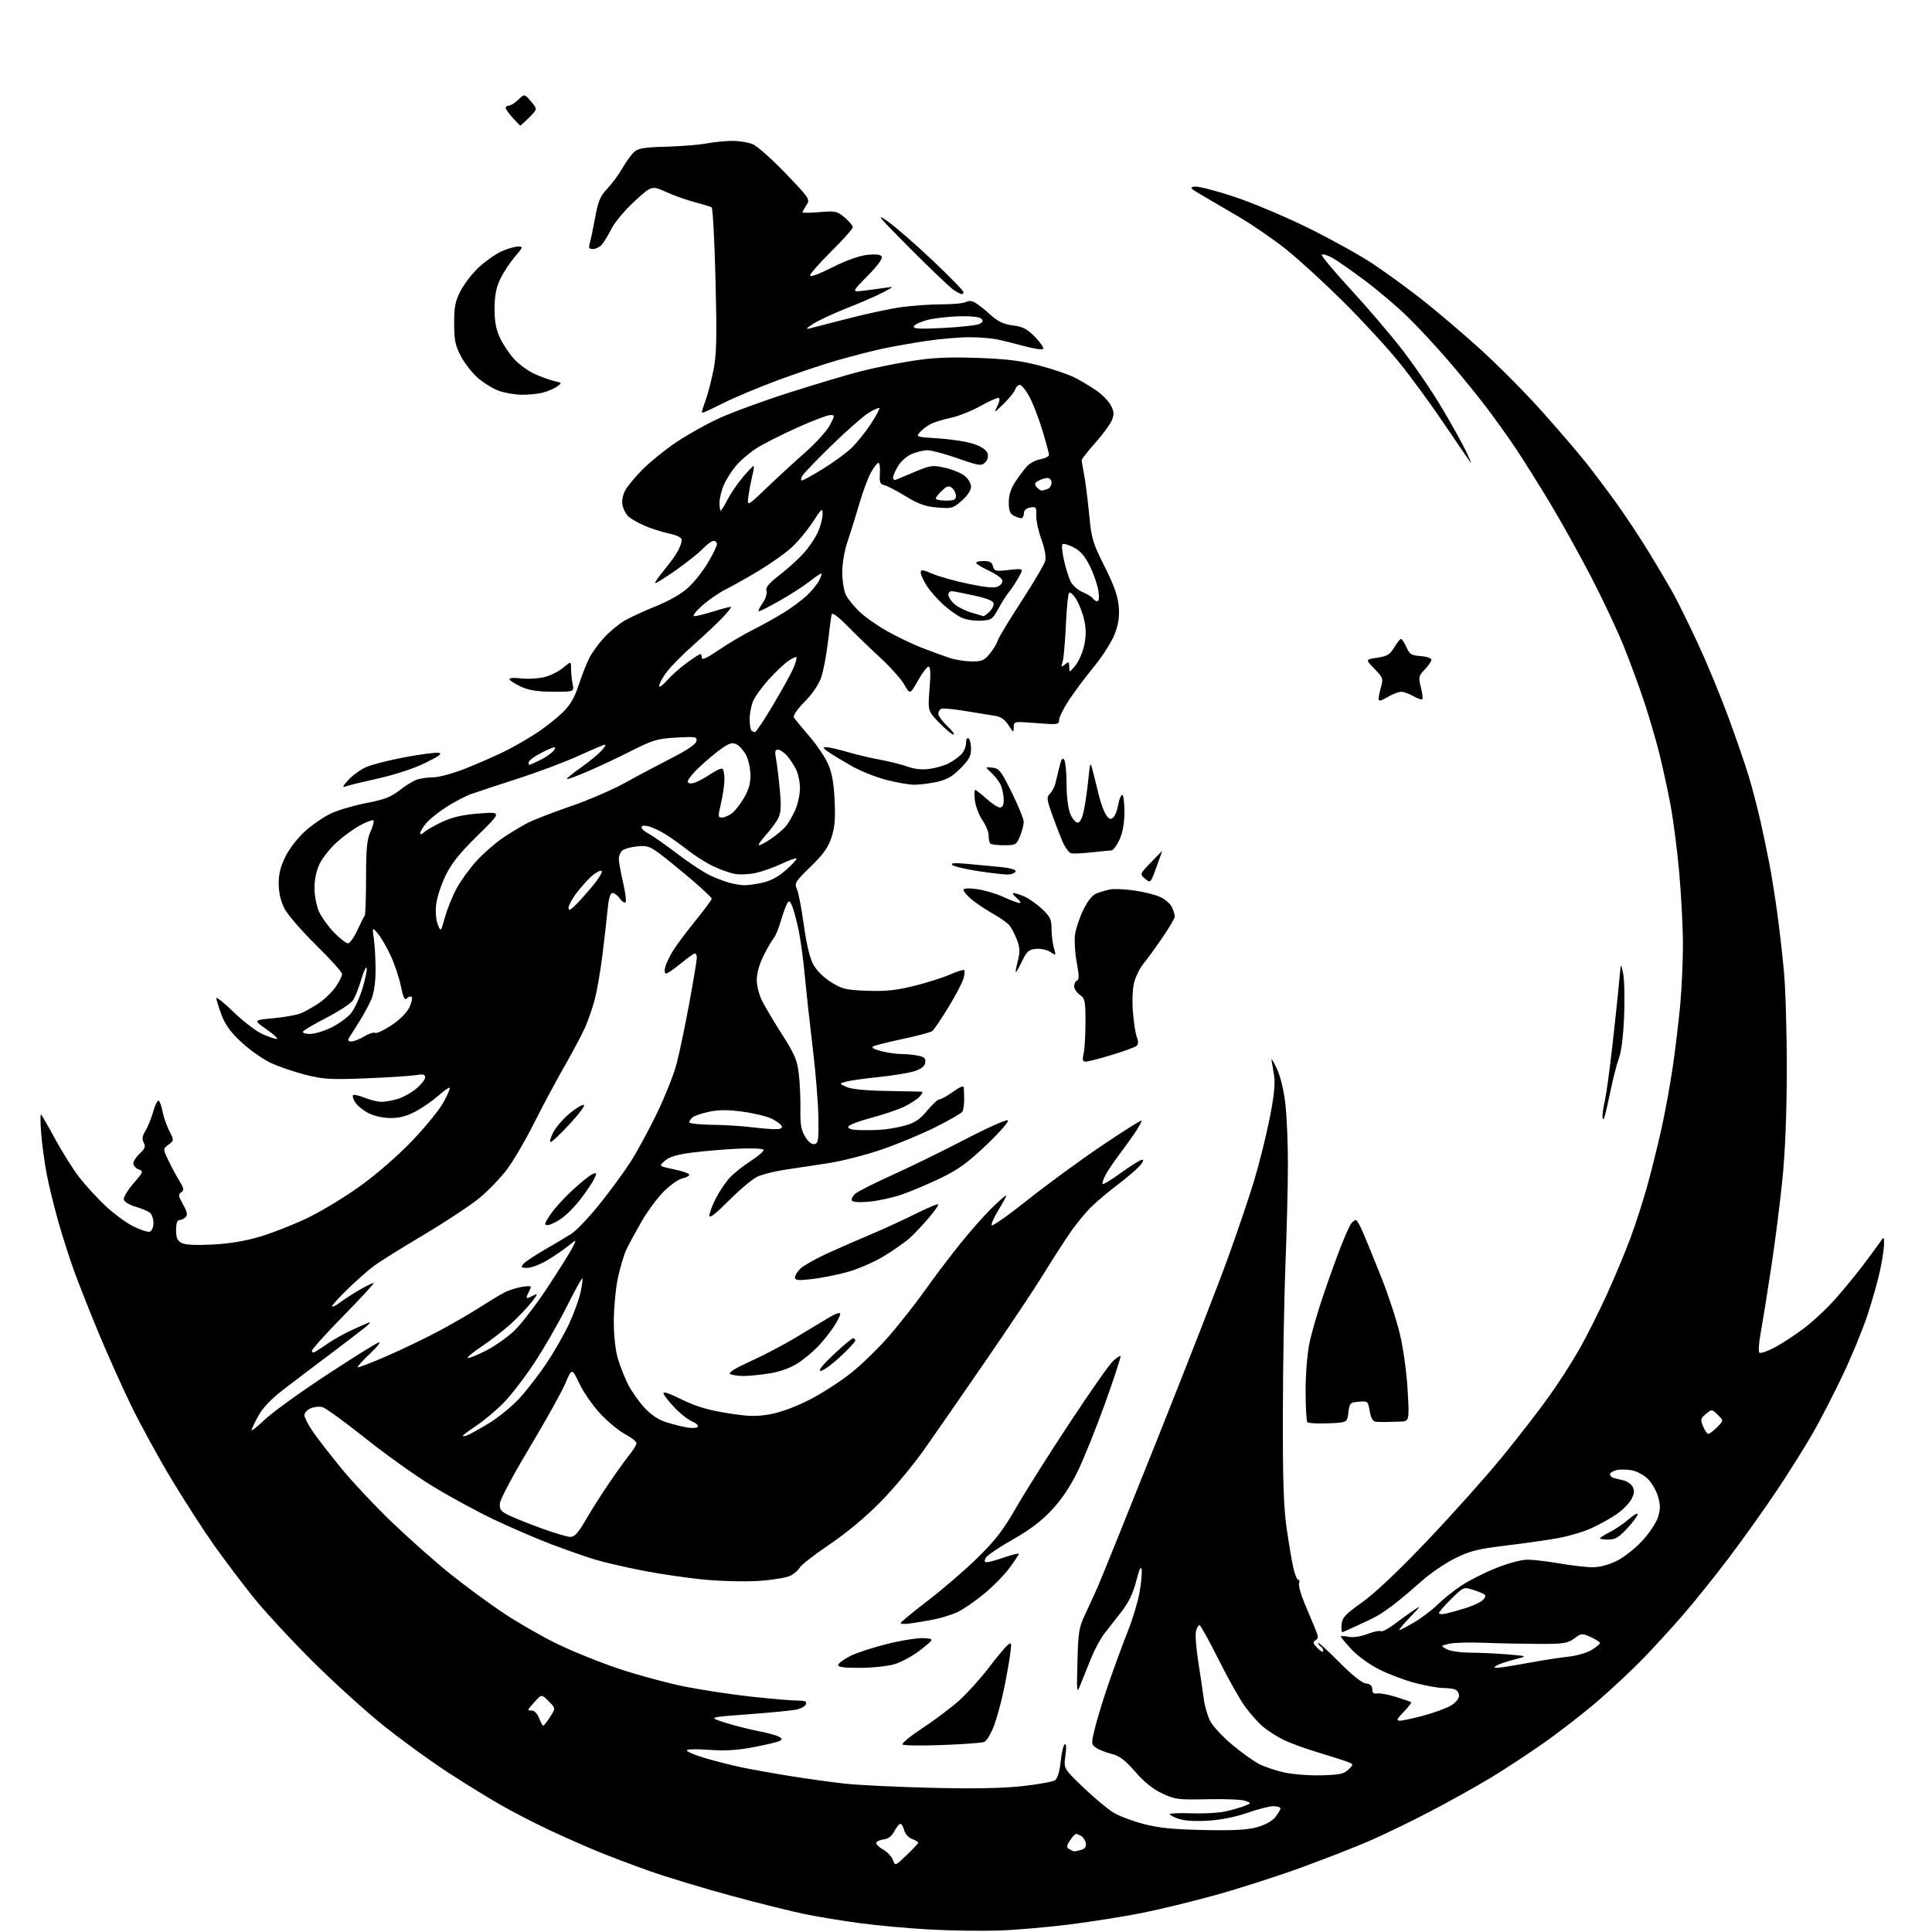 <?xml version="1.0" encoding="UTF-8" standalone="no"?>
<svg 
  version="1.1" 
  xmlns="http://www.w3.org/2000/svg" 
  xmlns:xlink="http://www.w3.org/1999/xlink" 
  xmlns:svg="http://www.w3.org/2000/svg"
  xmlns:rdf="http://www.w3.org/1999/02/22-rdf-syntax-ns#"
  xmlns:cc="http://creativecommons.org/ns#"
  xmlns:dc="http://purl.org/dc/elements/1.1/"
  viewBox="0 0 768 768"
  width="768"
  height="768"
>
<style>svg {background-color: white; }</style>"
<path stroke="none" fill="black" fill-rule="evenodd" d="M397.00,767.42C390.12,767.65 377.75,767.46 369.50,767.00C361.25,766.55 348.93,765.43 342.11,764.53C335.30,763.63 325.40,762.01 320.11,760.93C314.83,759.85 301.47,756.52 290.43,753.53C279.39,750.53 264.77,746.10 257.93,743.67C251.09,741.24 241.68,737.67 237.00,735.73C232.32,733.79 224.00,730.10 218.50,727.53C213.00,724.96 204.45,720.56 199.50,717.76C194.55,714.95 184.88,708.99 178.00,704.52C171.12,700.04 159.65,691.71 152.50,685.99C145.35,680.28 132.48,668.61 123.91,660.05C115.33,651.50 104.73,640.00 100.35,634.50C95.97,629.00 89.11,619.90 85.11,614.28C81.12,608.65 73.56,596.95 68.32,588.28C63.08,579.60 55.71,566.13 51.94,558.33C48.18,550.54 42.34,537.49 38.97,529.33C35.60,521.18 31.35,510.42 29.53,505.44C27.71,500.45 24.83,491.45 23.13,485.44C21.43,479.42 19.36,470.91 18.53,466.52C17.69,462.13 16.72,454.93 16.37,450.52C16.01,446.11 16.00,442.75 16.34,443.06C16.68,443.37 19.24,447.82 22.02,452.95C24.81,458.07 29.04,464.79 31.42,467.88C33.81,470.97 38.43,476.04 41.68,479.13C44.94,482.23 49.99,485.98 52.91,487.45C55.82,488.93 58.83,489.89 59.60,489.60C60.37,489.30 61.00,487.75 61.00,486.15C61.00,484.55 60.37,482.73 59.61,482.09C58.84,481.46 56.26,480.37 53.86,479.68C51.40,478.96 49.38,477.73 49.21,476.83C49.04,475.95 50.77,473.08 53.06,470.43C57.02,465.85 57.12,465.59 55.11,464.84C53.95,464.42 53.00,463.35 53.00,462.48C53.00,461.62 54.16,459.83 55.57,458.52C57.63,456.61 57.94,455.76 57.13,454.24C56.37,452.83 56.56,451.60 57.87,449.42C58.84,447.81 60.22,444.37 60.94,441.77C61.66,439.17 62.63,437.27 63.09,437.55C63.55,437.84 64.23,439.74 64.60,441.79C64.97,443.83 66.16,447.26 67.24,449.42C69.21,453.33 69.21,453.33 66.99,455.01C64.77,456.68 64.77,456.68 66.84,461.09C67.99,463.52 69.95,467.19 71.21,469.26C73.16,472.47 73.28,473.17 72.03,473.96C70.78,474.75 70.88,475.45 72.75,478.77C74.42,481.74 74.66,482.94 73.77,483.83C73.13,484.47 72.02,485.00 71.30,485.00C70.45,485.00 70.00,486.38 70.00,488.96C70.00,492.01 70.50,493.20 72.17,494.09C73.60,494.86 77.74,495.07 84.42,494.73C91.17,494.39 97.47,493.34 103.50,491.54C108.45,490.07 117.00,486.69 122.50,484.04C128.00,481.38 137.48,475.60 143.57,471.19C150.02,466.51 158.56,459.04 164.07,453.25C169.26,447.79 174.79,440.97 176.35,438.09C177.92,435.22 178.99,432.66 178.74,432.41C178.49,432.15 176.53,433.52 174.39,435.43C172.25,437.35 168.25,440.15 165.50,441.66C161.98,443.59 159.02,444.41 155.50,444.44C152.55,444.46 148.93,443.70 146.68,442.59C144.57,441.55 142.15,439.63 141.29,438.32C140.43,437.01 140.00,435.67 140.32,435.34C140.65,435.02 142.74,435.48 144.98,436.37C147.21,437.27 150.22,438.00 151.65,438.00C153.09,438.00 155.98,437.49 158.08,436.86C160.17,436.23 163.49,434.40 165.44,432.79C167.40,431.17 169.00,429.15 169.00,428.30C169.00,427.05 168.25,426.87 165.25,427.38C163.19,427.73 154.30,428.31 145.50,428.65C131.30,429.21 128.58,429.05 121.34,427.21C116.85,426.07 110.64,423.94 107.54,422.48C104.45,421.01 99.25,417.35 96.00,414.34C91.65,410.31 89.56,407.44 88.05,403.40C86.92,400.39 86.00,397.42 86.00,396.80C86.00,396.18 89.11,398.68 92.91,402.35C96.72,406.02 101.78,409.91 104.16,410.99C106.55,412.07 109.15,412.97 109.95,412.98C110.75,412.99 108.99,411.31 106.04,409.25C100.68,405.50 100.68,405.50 108.57,404.78C112.90,404.38 117.81,403.51 119.48,402.85C121.14,402.18 124.41,400.35 126.74,398.78C129.08,397.20 132.12,394.25 133.49,392.22C134.87,390.20 136.00,387.93 136.00,387.19C136.00,386.45 131.33,381.27 125.63,375.67C119.93,370.08 114.27,363.53 113.05,361.13C111.62,358.30 110.82,354.86 110.79,351.41C110.75,347.56 111.49,344.52 113.42,340.58C114.96,337.42 118.31,333.10 121.30,330.39C124.16,327.81 128.85,324.61 131.72,323.29C134.58,321.97 140.90,320.12 145.76,319.19C152.67,317.87 155.47,316.80 158.65,314.28C160.88,312.51 163.93,310.60 165.42,310.03C166.91,309.46 169.96,309.00 172.19,309.00C174.52,309.00 180.15,307.45 185.38,305.37C190.39,303.37 197.44,300.26 201.04,298.46C204.63,296.66 210.26,293.41 213.54,291.23C216.82,289.04 221.36,285.46 223.63,283.25C226.67,280.29 228.35,277.43 230.02,272.37C231.26,268.59 233.15,263.77 234.21,261.65C235.27,259.53 237.95,255.84 240.16,253.44C242.37,251.05 246.05,248.01 248.34,246.69C250.63,245.37 256.29,242.76 260.92,240.89C266.20,238.76 270.95,236.01 273.66,233.50C276.03,231.30 279.56,226.83 281.49,223.56C283.42,220.29 285.00,217.03 285.00,216.31C285.00,215.59 284.41,215.00 283.69,215.00C282.96,215.00 281.05,216.39 279.44,218.08C277.82,219.78 272.97,223.64 268.67,226.66C264.36,229.69 260.66,231.99 260.44,231.78C260.23,231.57 261.88,229.19 264.11,226.49C266.34,223.79 268.80,220.35 269.58,218.84C270.36,217.33 271.00,215.44 271.00,214.63C271.00,213.68 269.21,212.78 265.84,212.06C263.00,211.45 258.63,210.05 256.13,208.94C253.62,207.83 250.79,206.22 249.84,205.36C248.89,204.50 247.83,202.52 247.49,200.97C247.11,199.22 247.48,196.97 248.47,195.06C249.34,193.37 252.51,189.53 255.50,186.54C258.50,183.55 264.42,178.76 268.66,175.90C272.90,173.03 280.44,168.79 285.43,166.46C290.42,164.13 303.05,159.48 313.50,156.14C323.95,152.80 336.77,148.97 342.00,147.63C347.23,146.29 356.45,144.42 362.50,143.47C370.85,142.16 377.11,141.88 388.50,142.27C400.02,142.67 405.73,143.38 413.10,145.30C418.39,146.68 424.69,148.82 427.10,150.04C429.52,151.27 433.41,153.58 435.75,155.18C438.09,156.78 440.71,159.47 441.58,161.15C442.88,163.67 442.94,164.72 441.95,167.12C441.29,168.72 438.33,172.75 435.37,176.06C432.42,179.37 430.00,182.45 430.00,182.90C430.00,183.36 430.44,186.07 430.99,188.92C431.53,191.78 432.41,198.80 432.96,204.52C433.86,214.11 434.34,215.72 439.08,225.17C442.82,232.61 444.36,236.93 444.71,240.96C445.07,245.06 444.66,247.93 443.12,252.00C441.95,255.09 438.33,260.80 434.88,265.00C431.49,269.13 426.98,275.16 424.86,278.41C422.74,281.65 421.00,285.17 421.00,286.23C421.00,288.03 420.45,288.11 412.00,287.45C403.00,286.74 403.00,286.74 402.98,289.12C402.97,291.36 402.84,291.31 400.90,288.28C399.49,286.07 397.85,284.91 395.67,284.58C393.93,284.32 388.68,283.46 384.00,282.68C379.32,281.90 374.94,281.47 374.25,281.73C373.56,282.00 373.00,282.90 373.00,283.74C373.00,284.58 374.61,286.78 376.57,288.63C378.54,290.48 379.64,292.00 379.03,292.00C378.42,292.00 375.88,289.89 373.37,287.31C368.82,282.63 368.82,282.63 369.51,273.81C370.00,267.66 369.88,265.00 369.11,265.00C368.51,265.00 366.60,267.50 364.88,270.57C361.73,276.13 361.73,276.13 359.47,272.15C358.23,269.95 353.90,265.11 349.85,261.38C345.81,257.65 339.91,251.95 336.75,248.72C333.24,245.15 330.85,243.37 330.62,244.18C330.41,244.90 329.75,249.78 329.15,255.00C328.55,260.23 327.34,266.61 326.46,269.19C325.46,272.09 322.96,275.80 319.87,278.94C316.75,282.11 315.16,284.47 315.62,285.25C316.03,285.94 318.73,289.23 321.63,292.56C324.53,295.89 327.90,300.84 329.11,303.56C330.71,307.15 331.43,311.13 331.77,318.15C332.12,325.56 331.83,329.01 330.51,332.97C329.21,336.89 327.21,339.68 322.22,344.52C316.09,350.47 315.72,351.08 316.78,353.41C317.41,354.79 318.65,361.22 319.54,367.71C320.60,375.43 321.91,380.87 323.33,383.46C324.64,385.85 327.45,388.62 330.42,390.46C334.81,393.18 336.33,393.54 344.72,393.85C352.00,394.12 356.18,393.69 363.30,391.93C368.36,390.68 374.81,388.64 377.64,387.39C380.47,386.14 383.02,385.35 383.30,385.64C383.59,385.92 383.44,387.48 382.97,389.10C382.51,390.72 379.79,395.85 376.94,400.50C374.09,405.15 371.25,409.36 370.63,409.85C370.01,410.35 364.77,411.75 359.00,412.97C353.23,414.19 347.89,415.53 347.14,415.95C346.24,416.44 347.34,417.10 350.33,417.85C352.84,418.48 356.43,419.00 358.32,419.00C360.21,419.00 363.18,419.29 364.93,419.64C367.44,420.14 368.04,420.71 367.80,422.38C367.59,423.84 366.29,424.89 363.58,425.78C361.42,426.48 355.12,427.53 349.58,428.11C344.03,428.68 338.15,429.50 336.50,429.93C333.50,430.71 333.50,430.71 336.50,432.08C338.42,432.95 344.02,433.52 352.00,433.66C358.88,433.78 365.13,433.90 365.90,433.94C367.00,433.99 366.93,434.42 365.56,435.94C364.60,437.00 361.78,438.82 359.30,439.99C356.83,441.15 350.93,443.13 346.21,444.39C341.48,445.64 337.44,447.19 337.22,447.83C336.98,448.57 338.26,449.07 340.67,449.19C342.77,449.30 346.75,449.28 349.50,449.14C352.25,449.01 356.84,448.24 359.69,447.44C363.75,446.30 365.68,445.00 368.56,441.49C370.59,439.02 372.79,437.00 373.47,437.00C374.15,437.00 376.57,435.65 378.85,433.99C381.39,432.15 383.05,431.47 383.12,432.24C383.18,432.93 383.25,435.12 383.27,437.10C383.28,439.08 382.97,441.24 382.57,441.88C382.17,442.53 377.42,445.28 372.00,448.00C366.59,450.71 357.01,454.71 350.71,456.88C344.42,459.06 334.82,461.52 329.38,462.36C323.95,463.19 316.16,464.38 312.07,464.98C307.98,465.58 303.03,466.83 301.07,467.75C299.11,468.67 294.01,472.93 289.75,477.23C284.44,482.58 282.00,484.46 282.00,483.21C282.00,482.21 283.13,479.17 284.51,476.45C285.89,473.73 288.37,470.03 290.01,468.24C291.64,466.45 295.48,463.39 298.52,461.44C301.57,459.50 303.82,457.51 303.52,457.03C303.22,456.55 298.60,456.37 293.24,456.63C287.88,456.89 279.75,457.58 275.17,458.16C269.16,458.93 266.15,459.83 264.33,461.39C261.81,463.56 261.81,463.56 267.90,464.82C271.26,465.51 274.00,466.48 274.00,466.96C274.00,467.44 272.73,468.12 271.17,468.46C269.62,468.80 266.26,471.20 263.72,473.79C261.17,476.38 257.28,481.65 255.07,485.50C252.85,489.35 250.17,494.30 249.10,496.50C248.03,498.70 246.45,503.97 245.58,508.21C244.71,512.45 244.00,520.13 244.00,525.28C244.00,530.97 244.63,536.76 245.61,540.07C246.50,543.06 248.33,547.68 249.67,550.34C251.02,553.00 253.93,557.14 256.14,559.54C258.80,562.42 261.73,564.39 264.83,565.36C267.40,566.17 271.15,567.11 273.17,567.45C275.19,567.79 277.10,567.65 277.41,567.15C277.72,566.64 276.70,565.70 275.14,565.06C273.58,564.41 270.50,562.00 268.29,559.69C266.09,557.39 264.05,554.83 263.77,554.00C263.42,552.99 265.73,553.72 270.88,556.26C276.50,559.03 281.22,560.46 288.86,561.70C297.35,563.07 300.40,563.17 305.86,562.24C310.02,561.53 315.89,559.40 321.57,556.53C326.56,554.01 334.21,549.08 338.57,545.58C342.93,542.07 349.90,535.22 354.06,530.35C358.21,525.48 364.49,517.45 368.00,512.50C371.52,507.55 377.65,499.45 381.62,494.50C385.59,489.55 391.35,483.04 394.42,480.03C397.49,477.03 400.00,474.88 400.00,475.27C400.00,475.65 398.61,478.23 396.92,480.98C395.22,483.74 393.99,486.47 394.18,487.05C394.38,487.64 400.83,483.11 408.52,476.98C416.21,470.86 429.45,461.17 437.93,455.45C446.42,449.72 453.55,445.22 453.78,445.45C454.01,445.67 452.71,448.03 450.89,450.68C449.07,453.33 446.08,457.47 444.25,459.88C442.41,462.29 440.22,465.60 439.38,467.23C438.54,468.85 438.07,470.40 438.34,470.67C438.60,470.94 441.96,468.87 445.80,466.08C449.64,463.28 453.36,461.00 454.06,461.00C454.82,461.00 454.35,462.08 452.92,463.61C451.59,465.05 447.80,468.27 444.50,470.77C441.20,473.27 436.54,477.15 434.15,479.41C431.76,481.66 427.67,486.65 425.05,490.50C422.44,494.35 417.68,501.77 414.47,507.00C411.26,512.23 401.21,527.30 392.13,540.50C383.05,553.70 371.99,569.66 367.56,575.96C363.13,582.27 355.23,591.76 350.00,597.06C344.10,603.04 336.42,609.45 329.72,613.96C323.80,617.96 318.50,622.07 317.94,623.10C317.39,624.14 315.72,625.60 314.22,626.36C312.72,627.12 307.23,628.04 302.00,628.41C296.77,628.78 287.10,628.58 280.50,627.97C273.90,627.37 262.75,625.76 255.72,624.39C248.69,623.03 239.91,620.99 236.22,619.85C232.52,618.71 224.78,616.00 219.00,613.81C213.22,611.62 202.90,607.16 196.06,603.90C189.22,600.63 178.19,594.62 171.56,590.54C164.93,586.46 152.97,577.91 145.00,571.55C137.03,565.18 129.45,559.70 128.18,559.36C126.90,559.02 124.76,559.24 123.43,559.85C122.09,560.46 121.00,561.67 121.00,562.55C121.00,563.42 122.43,566.25 124.18,568.82C125.92,571.39 131.04,578.01 135.55,583.53C140.06,589.05 149.25,598.83 155.96,605.26C162.68,611.70 172.97,620.82 178.84,625.54C184.70,630.25 194.18,637.24 199.90,641.06C205.62,644.88 215.29,650.45 221.40,653.43C227.50,656.41 238.62,660.89 246.10,663.39C253.58,665.88 265.28,669.05 272.10,670.42C278.92,671.79 290.89,673.60 298.71,674.45C306.52,675.30 314.72,676.00 316.93,676.00C320.00,676.00 320.81,676.33 320.39,677.44C320.08,678.23 318.41,679.19 316.67,679.57C314.92,679.96 306.30,680.80 297.50,681.45C281.50,682.63 281.50,682.63 288.09,684.73C291.72,685.89 297.57,687.39 301.09,688.06C304.62,688.74 308.36,689.73 309.41,690.26C310.98,691.07 311.07,691.38 309.88,692.05C309.09,692.49 304.40,693.61 299.47,694.54C292.95,695.77 288.11,696.05 281.75,695.58C276.81,695.21 273.00,695.32 273.00,695.82C273.00,696.31 276.26,697.68 280.25,698.86C284.24,700.04 290.65,701.67 294.50,702.49C298.35,703.31 307.12,704.88 314.00,705.99C320.88,707.10 330.77,708.47 336.00,709.04C341.23,709.61 356.53,710.35 370.02,710.68C386.84,711.10 398.21,710.89 406.23,710.03C412.67,709.34 418.62,708.26 419.46,707.63C420.40,706.94 421.25,704.07 421.64,700.22C422.00,696.76 422.73,693.67 423.26,693.34C423.86,692.97 423.96,694.65 423.52,697.88C422.81,703.03 422.81,703.03 430.65,710.54C434.97,714.67 440.34,719.16 442.59,720.52C444.83,721.88 450.23,723.93 454.59,725.07C460.59,726.64 466.37,727.21 478.50,727.46C490.33,727.71 495.86,727.41 499.73,726.33C502.95,725.43 505.73,723.88 506.98,722.30C508.09,720.89 509.00,719.34 509.00,718.87C509.00,718.39 507.73,718.00 506.17,718.00C504.62,718.00 500.01,719.17 495.92,720.61C491.37,722.21 485.37,723.42 480.41,723.74C475.37,724.07 470.94,723.81 468.66,723.05C466.65,722.39 465.00,721.54 465.00,721.17C465.00,720.80 468.84,720.65 473.54,720.82C478.23,721.00 484.21,720.69 486.83,720.13C489.44,719.57 492.91,718.59 494.54,717.95C497.50,716.79 497.50,716.79 495.07,715.86C493.73,715.35 486.98,715.06 480.07,715.22C468.33,715.48 467.14,715.33 461.99,712.92C458.25,711.16 454.81,708.40 451.25,704.29C447.15,699.56 445.08,698.01 441.75,697.17C439.41,696.58 436.64,695.46 435.59,694.69C433.74,693.34 433.74,693.08 435.39,686.40C436.33,682.60 438.90,674.33 441.11,668.00C443.31,661.67 446.64,652.67 448.50,648.00C450.35,643.33 452.39,636.51 453.02,632.86C453.65,629.21 454.01,625.16 453.81,623.86C453.58,622.30 452.85,623.88 451.66,628.50C450.38,633.48 448.65,637.03 445.68,640.83C443.38,643.76 440.32,647.69 438.87,649.56C437.42,651.44 435.10,655.79 433.70,659.23C432.31,662.68 430.45,667.30 429.57,669.50C428.00,673.43 427.97,673.26 428.30,660.50C428.59,648.94 428.91,646.89 431.24,642.00C432.68,638.98 435.04,633.80 436.49,630.50C437.94,627.20 448.74,600.42 460.49,571.00C472.24,541.58 484.82,509.26 488.44,499.19C492.06,489.12 496.60,475.68 498.53,469.33C500.46,462.97 503.19,452.08 504.59,445.13C506.34,436.52 506.95,431.07 506.52,428.00C506.17,425.52 505.69,422.60 505.45,421.50C505.22,420.40 506.11,421.75 507.43,424.50C508.92,427.59 510.25,432.94 510.92,438.50C511.51,443.45 511.98,454.48 511.97,463.00C511.96,471.52 511.51,489.30 510.99,502.50C510.46,515.70 510.00,542.25 509.96,561.50C509.90,588.37 510.25,599.05 511.46,607.50C512.33,613.55 513.53,620.64 514.12,623.25C514.71,625.86 515.59,628.00 516.07,628.00C516.55,628.00 516.69,628.64 516.39,629.41C516.10,630.19 517.05,633.68 518.51,637.16C519.97,640.65 521.88,645.22 522.76,647.33C524.14,650.63 524.17,651.28 522.93,652.05C521.75,652.78 521.89,653.32 523.75,655.19C524.99,656.43 526.00,656.92 526.00,656.28C526.00,655.64 525.55,654.84 525.00,654.50C524.45,654.16 524.00,653.53 524.00,653.10C524.00,652.66 527.70,656.05 532.23,660.61C537.47,665.90 541.37,669.02 542.98,669.21C544.74,669.41 545.50,670.11 545.50,671.50C545.50,672.92 546.06,673.40 547.42,673.17C548.48,672.98 551.85,673.61 554.92,674.56C557.99,675.51 560.69,676.45 560.93,676.66C561.17,676.86 559.84,678.60 557.99,680.51C555.20,683.39 554.94,684.00 556.49,684.00C557.52,684.00 561.81,683.07 566.03,681.93C570.25,680.79 575.11,679.00 576.85,677.95C578.61,676.87 580.00,675.19 580.00,674.12C580.00,673.07 579.29,671.94 578.42,671.61C577.55,671.27 575.37,671.00 573.58,671.00C571.79,671.00 566.92,670.13 562.77,669.07C558.62,668.01 552.12,665.58 548.33,663.67C544.35,661.66 539.65,658.26 537.22,655.62C534.90,653.10 533.00,650.82 533.00,650.55C533.00,650.27 534.36,650.32 536.02,650.65C537.84,651.02 540.81,650.58 543.49,649.56C545.95,648.62 548.38,648.11 548.89,648.43C549.41,648.75 551.78,647.54 554.16,645.73C556.55,643.92 560.08,641.37 562.00,640.06C565.08,637.97 564.91,638.30 560.54,642.84C557.81,645.68 555.88,648.00 556.24,648.00C556.61,648.00 559.29,646.60 562.19,644.89C565.09,643.18 569.28,640.01 571.48,637.84C573.69,635.68 577.91,632.30 580.85,630.34C583.79,628.37 589.97,625.24 594.58,623.38C599.56,621.38 604.71,620.00 607.24,620.00C609.58,620.00 615.33,620.68 620.00,621.50C624.67,622.32 630.55,623.00 633.05,623.00C635.94,623.00 639.49,622.06 642.77,620.43C645.61,619.01 650.19,615.39 652.94,612.37C655.70,609.36 658.48,605.12 659.13,602.95C660.06,599.87 660.04,598.08 659.07,594.83C658.38,592.54 656.58,589.42 655.06,587.91C653.54,586.39 650.66,584.84 648.66,584.46C646.65,584.09 643.89,584.06 642.51,584.41C641.13,584.76 640.00,585.49 640.00,586.05C640.00,586.61 640.56,587.24 641.25,587.45C641.94,587.66 643.72,588.10 645.22,588.43C646.72,588.76 648.42,589.91 649.00,591.00C649.79,592.48 649.68,593.73 648.53,595.94C647.69,597.57 645.04,600.25 642.65,601.90C640.26,603.54 635.71,606.08 632.54,607.52C629.37,608.97 623.12,610.79 618.64,611.56C614.16,612.33 604.88,613.63 598.00,614.46C587.57,615.71 584.34,616.53 578.49,619.41C574.64,621.31 568.79,625.27 565.49,628.20C562.20,631.13 557.48,635.13 555.00,637.09C552.52,639.05 549.15,641.40 547.50,642.32C545.85,643.24 542.25,644.98 539.50,646.20C536.75,647.42 534.16,648.58 533.76,648.79C533.35,648.99 533.13,647.69 533.28,645.88C533.51,643.03 534.59,641.85 541.52,636.91C546.63,633.27 555.99,624.40 567.50,612.30C577.41,601.89 590.73,586.99 597.10,579.19C603.48,571.38 611.83,560.61 615.65,555.25C619.48,549.89 624.91,541.45 627.72,536.50C630.54,531.55 635.41,521.88 638.56,515.00C641.70,508.12 646.00,497.87 648.10,492.21C650.20,486.55 653.25,477.10 654.88,471.21C656.50,465.32 659.03,455.11 660.50,448.51C661.96,441.92 664.01,430.67 665.04,423.51C666.06,416.36 667.38,405.32 667.95,399.00C668.52,392.68 668.99,382.10 668.99,375.50C668.99,368.90 668.33,356.07 667.53,347.00C666.73,337.93 665.13,325.55 663.97,319.50C662.82,313.45 660.79,304.23 659.48,299.00C658.16,293.77 655.51,284.77 653.60,278.99C651.68,273.21 648.04,263.31 645.50,256.99C642.97,250.67 637.15,238.30 632.58,229.50C628.01,220.70 620.76,207.65 616.47,200.50C612.19,193.35 605.98,183.45 602.69,178.50C599.39,173.55 593.75,165.68 590.16,161.00C586.57,156.32 579.94,148.22 575.43,143.00C570.93,137.78 563.89,130.21 559.80,126.19C555.72,122.16 547.97,115.57 542.59,111.54C537.20,107.51 531.29,103.39 529.44,102.40C527.59,101.40 525.79,100.88 525.43,101.23C525.08,101.59 530.12,107.66 536.64,114.72C543.16,121.78 552.48,132.69 557.35,138.95C562.22,145.22 569.42,155.79 573.35,162.44C577.28,169.09 581.56,176.78 582.85,179.52C584.14,182.26 584.97,184.28 584.70,184.00C584.43,183.72 579.81,176.97 574.43,169.00C569.06,161.03 560.83,149.78 556.15,144.00C551.46,138.22 541.52,127.42 534.05,120.00C526.57,112.58 516.42,103.26 511.48,99.30C506.54,95.34 498.00,89.46 492.50,86.22C487.00,82.99 480.25,79.03 477.50,77.43C473.05,74.85 472.77,74.49 474.91,74.17C476.24,73.98 483.21,75.76 490.41,78.13C497.61,80.51 510.93,86.11 520.00,90.59C529.08,95.07 540.55,101.43 545.50,104.71C550.45,107.99 559.23,114.37 565.00,118.88C570.77,123.39 581.31,132.35 588.42,138.79C595.52,145.23 606.56,156.35 612.94,163.50C619.32,170.65 627.09,179.71 630.22,183.63C633.34,187.55 638.77,194.75 642.29,199.63C645.80,204.51 651.59,213.22 655.14,219.00C658.69,224.78 663.21,232.43 665.18,236.00C667.14,239.57 671.56,248.53 674.99,255.91C678.42,263.28 683.82,276.33 686.99,284.91C690.15,293.48 693.89,304.32 695.28,309.00C696.67,313.68 698.72,321.55 699.83,326.50C700.94,331.45 702.54,339.10 703.39,343.50C704.23,347.90 705.60,356.45 706.43,362.50C707.27,368.55 708.48,379.12 709.13,386.00C709.78,392.88 710.30,410.43 710.28,425.00C710.26,442.16 709.66,457.49 708.57,468.50C707.64,477.85 705.58,494.05 703.98,504.50C702.38,514.95 700.52,526.52 699.84,530.22C699.16,533.91 698.95,537.28 699.36,537.69C699.78,538.11 702.45,537.22 705.31,535.72C708.16,534.22 713.44,530.78 717.03,528.08C720.62,525.38 726.27,520.10 729.59,516.34C732.91,512.58 737.85,506.57 740.56,502.98C743.28,499.40 746.26,495.35 747.20,493.98C748.90,491.50 748.90,491.50 748.95,494.29C748.98,495.83 748.31,500.42 747.47,504.50C746.63,508.57 744.33,516.77 742.37,522.70C740.40,528.64 735.94,539.48 732.45,546.78C728.97,554.08 723.76,564.21 720.87,569.28C717.99,574.35 711.59,584.58 706.65,592.00C701.71,599.42 692.98,611.69 687.25,619.25C681.52,626.82 673.21,637.17 668.78,642.25C664.34,647.34 657.30,655.04 653.11,659.36C648.92,663.68 641.00,671.11 635.50,675.87C630.00,680.62 620.33,688.16 614.00,692.62C607.67,697.08 597.87,703.51 592.22,706.90C586.57,710.30 575.99,716.19 568.72,719.99C561.45,723.80 550.77,728.98 545.00,731.51C539.23,734.05 526.62,738.98 517.00,742.47C507.38,745.96 492.07,750.87 483.00,753.37C473.93,755.88 460.88,759.05 454.00,760.42C447.12,761.79 434.30,763.84 425.50,764.96C416.70,766.08 403.88,767.19 397.00,767.42zM360.43,737.41C362.95,735.00 365.00,732.79 365.00,732.49C365.00,732.19 363.89,731.53 362.53,731.01C361.15,730.49 359.78,728.95 359.42,727.54C359.07,726.14 358.39,725.00 357.92,725.00C357.44,725.00 356.37,726.32 355.53,727.93C354.53,729.87 353.11,730.97 351.34,731.18C349.86,731.36 348.51,731.95 348.33,732.50C348.16,733.05 349.36,734.27 351.02,735.21C352.67,736.15 354.43,738.01 354.94,739.35C355.87,741.78 355.87,741.78 360.43,737.41zM427.00,735.97C427.27,735.97 428.50,735.70 429.73,735.38C431.24,734.97 431.86,734.14 431.65,732.81C431.49,731.72 430.71,730.43 429.93,729.93C429.14,729.44 428.17,729.02 427.77,729.02C427.37,729.01 426.28,730.16 425.35,731.59C423.91,733.79 423.87,734.30 425.08,735.07C425.86,735.56 426.73,735.97 427.00,735.97zM525.22,705.72C532.58,705.53 534.28,705.17 536.04,703.40C538.14,701.30 538.14,701.30 535.32,700.24C533.77,699.66 528.45,697.97 523.50,696.48C518.55,695.00 512.43,692.73 509.89,691.45C507.36,690.16 503.83,687.89 502.05,686.39C500.27,684.89 497.12,681.37 495.04,678.55C492.96,675.74 488.18,667.27 484.41,659.72C480.64,652.17 477.21,646.00 476.80,646.00C476.38,646.00 475.76,647.10 475.42,648.46C475.08,649.81 475.50,655.32 476.35,660.71C477.20,666.09 478.19,672.74 478.54,675.48C478.90,678.21 480.03,682.11 481.06,684.12C482.09,686.14 485.99,690.35 489.72,693.47C493.45,696.59 498.25,700.05 500.39,701.16C502.53,702.27 507.03,703.80 510.39,704.56C513.75,705.31 520.43,705.84 525.22,705.72zM374.51,693.68C366.26,693.99 359.16,693.89 358.75,693.46C358.34,693.03 361.94,690.08 366.75,686.92C371.56,683.75 378.11,678.82 381.30,675.96C384.49,673.09 389.72,667.31 392.92,663.11C396.12,658.90 399.53,654.81 400.49,654.01C402.14,652.63 402.21,652.87 401.50,658.01C401.09,661.01 399.95,667.30 398.98,671.98C398.01,676.67 396.25,683.05 395.07,686.16C393.89,689.27 392.16,692.11 391.23,692.47C390.29,692.82 382.77,693.37 374.51,693.68zM215.97,685.96C216.26,685.93 217.49,684.37 218.69,682.48C220.88,679.04 220.88,679.04 218.09,676.25C215.31,673.46 215.31,673.46 212.65,676.36C211.19,677.95 210.00,679.42 210.00,679.63C210.00,679.83 210.71,680.00 211.59,680.00C212.46,680.00 213.68,681.35 214.31,683.00C214.93,684.65 215.68,685.98 215.97,685.96zM341.74,663.00C335.08,663.00 332.93,662.68 333.21,661.75C333.42,661.06 335.63,659.48 338.12,658.23C340.60,656.98 347.26,654.82 352.91,653.43C358.55,652.03 365.03,651.03 367.31,651.20C371.44,651.50 371.44,651.50 366.09,655.75C363.15,658.09 358.47,660.68 355.69,661.50C352.85,662.34 346.74,663.00 341.74,663.00zM595.20,662.97C596.13,662.99 601.53,662.14 607.20,661.09C612.86,660.04 620.17,658.90 623.43,658.56C626.69,658.22 630.85,657.02 632.68,655.89C634.51,654.76 636.00,653.52 636.00,653.13C636.00,652.74 634.37,651.68 632.37,650.77C628.88,649.19 628.63,649.21 625.79,651.31C623.16,653.26 621.61,653.50 611.67,653.48C605.53,653.46 595.77,653.26 590.00,653.03C584.23,652.79 577.96,652.97 576.07,653.42C572.64,654.24 572.64,654.24 575.07,655.58C576.44,656.34 580.59,656.94 584.60,656.96C588.50,656.98 595.21,657.30 599.51,657.66C607.31,658.32 607.31,658.32 602.06,659.66C599.17,660.40 596.06,661.44 595.15,661.97C593.63,662.86 593.63,662.94 595.20,662.97zM361.75,645.36C359.69,645.64 358.01,645.57 358.03,645.19C358.05,644.81 362.89,640.82 368.78,636.32C374.68,631.82 383.55,624.17 388.50,619.32C395.70,612.27 398.81,608.24 404.00,599.19C407.58,592.98 417.09,577.90 425.15,565.69C433.20,553.49 440.96,542.41 442.39,541.08C443.82,539.75 445.18,538.85 445.42,539.08C445.65,539.32 442.95,547.59 439.42,557.47C435.88,567.34 430.96,579.59 428.49,584.69C425.45,590.93 422.05,596.01 418.07,600.27C413.92,604.70 409.27,608.22 402.49,612.04C397.17,615.04 392.39,618.29 391.87,619.25C391.18,620.53 391.30,621.00 392.31,621.00C393.07,621.00 396.23,620.12 399.34,619.05C402.45,617.98 405.00,617.36 405.00,617.67C405.00,617.98 403.35,620.48 401.33,623.24C399.30,625.99 394.74,630.65 391.18,633.58C387.63,636.51 382.87,639.78 380.61,640.84C378.35,641.90 374.02,643.23 371.00,643.81C367.98,644.38 363.81,645.08 361.75,645.36zM574.75,641.43C576.26,641.10 579.75,640.13 582.50,639.28C585.25,638.44 588.30,637.05 589.27,636.20C590.25,635.34 590.70,634.33 590.27,633.94C589.85,633.56 587.77,632.69 585.65,632.01C581.80,630.78 581.79,630.78 576.90,635.60C574.20,638.25 572.00,640.79 572.00,641.23C572.00,641.68 573.24,641.76 574.75,641.43zM639.37,612.00C637.52,612.00 636.00,611.78 636.00,611.52C636.00,611.26 637.79,610.13 639.97,609.01C642.16,607.90 645.53,605.59 647.47,603.89C649.41,602.19 651.00,601.30 651.00,601.92C651.00,602.54 649.14,605.06 646.87,607.52C643.55,611.12 642.09,612.00 639.37,612.00zM226.71,610.95C228.41,610.99 229.86,609.36 233.11,603.75C235.41,599.76 239.79,592.90 242.84,588.50C245.88,584.10 249.42,579.23 250.69,577.67C251.96,576.12 253.00,574.32 253.00,573.67C253.00,573.03 250.96,571.41 248.46,570.09C245.96,568.76 241.50,565.07 238.55,561.88C235.60,558.69 231.88,553.31 230.27,549.92C227.36,543.76 227.36,543.76 224.63,550.13C223.12,553.63 216.72,565.11 210.40,575.64C203.98,586.33 198.82,596.04 198.70,597.64C198.53,600.05 199.10,600.80 202.32,602.37C204.42,603.39 210.27,605.73 215.32,607.57C220.37,609.40 225.49,610.92 226.71,610.95zM185.75,570.56C186.71,570.19 190.54,568.07 194.25,565.84C197.96,563.60 203.43,559.14 206.41,555.93C209.38,552.71 214.34,546.30 217.41,541.67C220.49,537.05 224.53,529.94 226.39,525.88C228.25,521.82 230.25,516.26 230.82,513.51C231.39,510.77 231.69,508.36 231.49,508.16C231.29,507.95 228.44,513.12 225.17,519.64C221.90,526.16 216.09,536.23 212.26,542.00C208.44,547.77 202.93,554.90 200.02,557.83C197.12,560.76 192.32,564.76 189.37,566.72C186.42,568.68 184.00,570.49 184.00,570.75C184.00,571.00 184.79,570.92 185.75,570.56zM679.08,570.00C679.53,570.00 681.10,568.81 682.55,567.36C685.18,564.73 685.18,564.73 682.84,562.42C680.51,560.13 680.49,560.12 678.13,562.07C675.98,563.83 675.88,564.29 677.00,567.01C677.68,568.65 678.62,570.00 679.08,570.00zM105.41,564.17C108.39,561.36 119.30,553.49 129.66,546.68C140.02,539.88 149.40,534.01 150.50,533.66C151.60,533.30 150.08,535.27 147.13,538.05C144.18,540.82 141.95,543.28 142.17,543.51C142.40,543.74 147.63,541.73 153.80,539.04C159.97,536.36 169.40,531.81 174.76,528.94C180.12,526.07 187.52,521.78 191.21,519.40C194.90,517.03 199.17,514.46 200.71,513.68C202.24,512.90 205.19,511.96 207.25,511.59C209.31,511.21 211.00,511.18 211.00,511.52C211.00,511.86 210.53,513.00 209.96,514.07C209.40,515.13 209.20,516.00 209.53,516.00C209.86,516.00 211.09,515.49 212.26,514.86C213.95,513.96 213.72,514.56 211.16,517.80C209.38,520.05 205.62,523.96 202.80,526.49C199.98,529.03 194.84,532.99 191.37,535.30C187.91,537.61 185.48,539.64 185.96,539.81C186.44,539.97 189.63,538.70 193.04,536.98C196.46,535.25 201.50,531.74 204.25,529.17C207.00,526.60 212.96,518.88 217.50,512.00C222.04,505.12 226.55,497.93 227.53,496.00C229.31,492.51 229.31,492.51 225.90,495.27C224.03,496.78 220.25,499.36 217.50,501.00C214.75,502.64 211.21,503.99 209.63,503.99C207.14,504.00 206.93,503.79 208.04,502.45C208.75,501.59 212.52,499.07 216.42,496.83C220.31,494.60 225.12,491.74 227.10,490.47C229.07,489.21 234.08,483.97 238.21,478.83C242.35,473.68 247.85,466.21 250.43,462.22C253.01,458.23 257.76,449.53 260.98,442.88C264.20,436.23 267.76,427.35 268.88,423.15C270.01,418.94 272.29,408.07 273.96,399.00C275.63,389.93 276.99,381.71 277.00,380.75C277.00,379.79 276.65,379.00 276.23,379.00C275.81,379.00 273.29,380.80 270.62,383.00C267.96,385.20 265.33,387.00 264.78,387.00C264.21,387.00 264.06,385.90 264.43,384.42C264.79,383.00 266.26,379.96 267.71,377.67C269.15,375.38 273.19,370.00 276.67,365.72C280.15,361.44 282.97,357.62 282.93,357.22C282.90,356.82 279.46,353.57 275.30,350.00C271.13,346.43 265.49,341.81 262.76,339.75C258.37,336.43 257.28,336.05 253.33,336.44C250.87,336.68 248.21,337.41 247.43,338.06C246.64,338.71 245.99,340.20 245.99,341.37C245.98,342.54 246.74,346.76 247.67,350.74C248.60,354.72 249.04,358.29 248.66,358.68C248.27,359.06 247.26,358.39 246.42,357.19C245.58,355.99 244.27,355.00 243.52,355.00C242.57,355.00 241.96,357.03 241.51,361.75C241.15,365.46 240.23,373.56 239.46,379.75C238.69,385.94 237.35,393.74 236.48,397.08C235.61,400.43 233.86,405.52 232.59,408.40C231.31,411.28 227.57,418.33 224.27,424.07C220.98,429.81 215.63,439.80 212.39,446.28C209.15,452.77 204.39,460.95 201.81,464.47C199.22,467.99 194.20,473.26 190.64,476.18C187.09,479.11 177.05,485.74 168.34,490.91C159.63,496.09 150.70,501.68 148.50,503.33C146.30,504.98 141.69,509.06 138.25,512.39C134.81,515.72 132.00,518.82 132.00,519.27C132.00,519.73 133.46,519.01 135.25,517.69C137.04,516.36 140.56,514.08 143.09,512.64C145.61,511.19 148.05,510.00 148.51,510.00C148.97,510.00 143.64,515.81 136.67,522.90C129.70,530.00 124.00,536.33 124.00,536.96C124.00,537.61 124.55,537.80 125.25,537.39C125.94,536.99 128.39,535.38 130.70,533.81C133.01,532.25 137.06,529.99 139.70,528.79C142.34,527.59 145.40,526.23 146.50,525.78C147.60,525.32 146.95,526.20 145.05,527.73C143.16,529.25 136.63,534.24 130.55,538.81C124.47,543.38 116.30,549.58 112.40,552.58C107.66,556.23 104.41,559.67 102.65,562.91C101.19,565.58 100.00,568.11 100.00,568.53C100.00,568.95 102.43,566.99 105.41,564.17zM527.96,565.79C523.81,565.95 520.09,565.76 519.71,565.37C519.32,564.98 519.00,559.37 519.00,552.90C519.00,546.15 519.66,538.01 520.54,533.82C521.38,529.79 523.91,521.10 526.16,514.50C528.41,507.90 531.58,499.12 533.21,495.00C534.84,490.88 536.64,486.94 537.21,486.25C537.78,485.56 538.58,485.00 538.99,485.00C539.40,485.00 540.74,487.36 541.96,490.25C543.19,493.14 546.42,501.08 549.15,507.90C551.88,514.73 555.19,524.85 556.50,530.40C557.87,536.19 559.18,545.73 559.57,552.75C560.26,565.00 560.26,565.00 556.38,565.12C554.25,565.18 551.60,565.25 550.50,565.27C549.40,565.29 547.75,565.24 546.84,565.15C545.72,565.05 544.95,563.68 544.49,560.95C543.82,556.99 543.71,556.90 540.15,557.20C536.71,557.48 536.47,557.73 536.00,561.50C535.50,565.50 535.50,565.50 527.96,565.79zM295.50,546.98C293.30,546.97 290.93,546.61 290.24,546.17C289.42,545.65 292.25,543.89 298.33,541.13C303.48,538.79 311.47,534.61 316.09,531.83C320.72,529.05 326.64,525.48 329.25,523.91C332.17,522.16 334.00,521.53 334.00,522.29C334.00,522.98 332.81,525.33 331.36,527.52C329.92,529.71 327.10,533.21 325.11,535.30C323.13,537.39 319.48,540.41 317.00,541.99C314.19,543.79 310.05,545.28 306.00,545.93C302.43,546.51 297.70,546.98 295.50,546.98zM326.19,544.96C325.11,544.93 326.97,542.59 331.36,538.46C335.14,534.91 338.63,532.00 339.11,532.00C339.60,532.00 340.00,532.40 340.00,532.89C340.00,533.38 337.27,536.31 333.94,539.39C330.61,542.48 327.12,544.98 326.19,544.96zM322.25,508.52C317.19,509.07 316.00,508.92 316.00,507.77C316.00,506.99 317.01,505.40 318.25,504.24C319.49,503.08 323.88,500.57 328.00,498.65C332.12,496.74 339.97,493.30 345.44,491.00C350.90,488.71 359.34,484.84 364.19,482.41C369.03,479.97 373.00,478.35 373.00,478.81C373.00,479.27 371.32,481.63 369.26,484.07C367.20,486.51 363.94,489.98 362.01,491.79C360.08,493.60 355.20,497.05 351.17,499.45C346.97,501.96 340.57,504.68 336.17,505.84C331.95,506.94 325.69,508.15 322.25,508.52zM217.65,487.00C216.18,487.00 216.38,486.31 218.90,482.65C220.54,480.26 224.43,475.98 227.54,473.13C230.66,470.29 234.06,467.50 235.10,466.95C236.15,466.39 237.00,466.20 237.00,466.53C237.00,466.86 236.48,468.11 235.84,469.32C235.20,470.52 232.93,473.81 230.80,476.64C228.67,479.47 225.23,482.95 223.16,484.39C221.09,485.83 218.61,487.00 217.65,487.00zM345.53,477.68C341.80,478.03 339.03,477.86 338.66,477.27C338.32,476.72 338.88,475.51 339.90,474.59C340.92,473.66 347.55,470.31 354.63,467.12C361.71,463.94 374.77,457.55 383.66,452.92C392.56,448.28 400.19,444.88 400.66,445.36C401.12,445.83 397.26,450.25 392.07,455.18C384.45,462.41 380.89,464.98 373.57,468.48C368.58,470.87 361.64,473.79 358.14,474.96C354.64,476.14 348.97,477.36 345.53,477.68zM323.78,454.79C325.29,454.48 325.48,453.17 325.32,443.97C325.21,438.21 324.23,426.07 323.12,417.00C322.02,407.93 320.61,395.10 319.99,388.50C319.38,381.90 318.26,373.57 317.52,370.00C316.78,366.43 315.66,362.17 315.03,360.53C314.12,358.17 313.70,357.87 312.96,359.03C312.45,359.84 311.31,362.98 310.43,366.00C309.54,369.02 308.24,372.18 307.52,373.00C306.81,373.82 305.01,376.92 303.53,379.88C301.87,383.20 300.83,386.89 300.83,389.51C300.83,391.89 301.78,395.62 303.00,397.99C304.19,400.33 307.78,406.34 310.98,411.37C315.95,419.17 316.91,421.44 317.55,427.00C317.97,430.57 318.25,436.88 318.18,441.02C318.07,446.95 318.47,449.24 320.05,451.84C321.32,453.93 322.68,455.01 323.78,454.79zM218.89,454.00C218.38,454.00 218.84,452.28 219.91,450.18C220.98,448.08 223.92,444.67 226.44,442.60C228.97,440.53 231.51,439.00 232.10,439.20C232.70,439.40 230.17,442.81 226.50,446.78C222.82,450.75 219.40,454.00 218.89,454.00zM307.33,448.85C309.99,448.95 311.05,448.62 310.78,447.75C310.57,447.06 308.81,445.71 306.87,444.75C304.94,443.79 299.69,442.51 295.22,441.91C289.27,441.11 285.69,441.12 281.86,441.94C278.99,442.55 276.04,443.55 275.32,444.15C274.59,444.75 274.00,445.64 274.00,446.12C274.00,446.61 277.94,447.05 282.75,447.11C287.56,447.17 294.20,447.55 297.50,447.96C300.80,448.37 305.23,448.77 307.33,448.85zM637.50,444.84C637.22,445.11 637.01,444.47 637.02,443.42C637.04,442.36 637.47,439.66 637.99,437.41C638.51,435.15 639.83,425.48 640.92,415.91C642.01,406.33 643.22,394.90 643.61,390.50C644.33,382.50 644.33,382.50 645.23,387.00C645.73,389.48 645.90,397.19 645.61,404.13C645.29,411.78 644.48,418.29 643.57,420.63C642.74,422.76 641.15,428.96 640.03,434.42C638.91,439.87 637.77,444.56 637.50,444.84zM431.63,422.00C430.37,422.00 430.19,421.35 430.77,418.75C431.17,416.96 431.50,411.35 431.50,406.27C431.50,397.83 431.31,396.90 429.25,395.46C428.01,394.60 427.00,393.05 427.00,392.03C427.00,391.00 427.52,389.99 428.15,389.78C429.01,389.50 428.98,387.69 428.02,382.63C427.32,378.91 427.02,373.91 427.34,371.52C427.67,369.13 429.16,364.68 430.66,361.63C432.44,358.00 434.26,355.76 435.94,355.13C437.35,354.60 439.71,353.90 441.19,353.58C442.67,353.25 447.03,353.44 450.88,353.98C454.73,354.53 459.44,355.72 461.34,356.63C463.25,357.53 465.30,359.36 465.90,360.69C466.51,362.01 467.00,363.65 467.00,364.33C467.00,365.01 464.69,368.93 461.86,373.03C459.03,377.14 455.67,381.76 454.38,383.30C453.10,384.83 451.54,387.98 450.91,390.30C450.23,392.77 450.00,397.61 450.34,402.07C450.65,406.23 451.35,410.80 451.90,412.24C452.61,414.10 452.55,415.12 451.70,415.81C451.04,416.33 446.61,417.94 441.86,419.38C437.10,420.82 432.50,422.00 431.63,422.00zM139.69,414.00C140.69,413.99 142.99,413.08 144.81,411.97C146.63,410.86 148.57,410.24 149.12,410.58C149.68,410.92 152.59,409.56 155.60,407.57C158.88,405.39 161.72,402.56 162.71,400.48C163.62,398.58 164.05,396.71 163.66,396.33C163.28,395.95 162.43,396.17 161.77,396.83C160.85,397.75 160.30,396.64 159.33,391.89C158.64,388.52 156.78,383.00 155.18,379.63C153.59,376.26 151.31,372.38 150.12,371.00C147.95,368.50 147.95,368.50 148.64,373.50C149.02,376.25 149.32,381.88 149.29,386.00C149.26,390.81 148.63,394.92 147.53,397.45C146.58,399.62 144.36,403.67 142.60,406.45C140.83,409.23 139.05,412.06 138.63,412.75C138.14,413.57 138.51,414.00 139.69,414.00zM123.24,411.00C125.09,411.00 128.94,409.84 131.78,408.42C134.63,407.00 138.08,404.50 139.47,402.86C140.85,401.21 142.93,396.76 144.08,392.96C145.24,389.15 145.99,385.47 145.75,384.77C145.51,384.07 144.53,386.15 143.59,389.39C142.64,392.63 141.19,396.31 140.36,397.58C139.53,398.84 134.86,401.94 129.97,404.46C125.09,406.98 120.82,409.49 120.48,410.02C120.14,410.58 121.31,411.00 123.24,411.00zM403.90,386.44C403.57,386.76 403.85,384.89 404.53,382.27C405.55,378.27 405.50,376.85 404.22,373.50C403.38,371.30 402.02,368.72 401.20,367.77C400.39,366.81 397.40,364.72 394.56,363.12C391.73,361.52 387.96,359.00 386.20,357.52C384.44,356.03 383.00,354.35 383.00,353.78C383.00,353.11 384.84,352.98 388.25,353.43C391.14,353.80 395.92,355.21 398.87,356.56C401.82,357.90 404.75,358.99 405.37,358.97C405.99,358.95 405.44,358.05 404.14,356.97C402.84,355.89 402.29,355.00 402.92,355.00C403.55,355.00 405.51,355.63 407.28,356.41C409.05,357.19 412.19,359.41 414.25,361.36C417.46,364.38 418.00,365.52 418.00,369.21C418.00,371.57 418.41,374.96 418.92,376.73C419.84,379.93 419.84,379.94 417.49,378.40C416.20,377.56 413.65,377.01 411.82,377.18C409.04,377.45 408.18,378.18 406.50,381.67C405.39,383.97 404.22,386.11 403.90,386.44zM138.33,375.00C139.06,375.00 140.74,372.64 142.07,369.75C143.39,366.86 144.71,364.27 144.99,364.00C145.27,363.73 145.50,356.98 145.51,349.00C145.52,337.35 145.86,333.73 147.27,330.60C148.24,328.45 148.77,326.44 148.46,326.13C148.15,325.81 145.84,326.65 143.33,327.98C140.83,329.31 136.61,332.34 133.97,334.72C131.32,337.10 128.22,340.98 127.08,343.34C125.74,346.10 125.01,349.57 125.02,353.07C125.03,356.16 125.83,360.22 126.87,362.50C127.88,364.70 130.57,368.41 132.85,370.75C135.13,373.09 137.60,375.00 138.33,375.00zM176.91,364.50C177.83,361.20 179.92,356.05 181.55,353.07C183.17,350.08 186.72,345.20 189.42,342.23C192.13,339.27 196.86,335.14 199.92,333.06C202.99,330.98 207.47,328.28 209.88,327.05C212.29,325.83 219.94,322.88 226.88,320.49C233.82,318.11 243.55,313.91 248.50,311.16C253.45,308.41 261.77,303.99 266.99,301.33C273.15,298.19 276.61,295.84 276.84,294.62C277.17,292.87 276.61,292.77 268.85,293.20C261.32,293.62 259.57,294.14 251.00,298.47C245.78,301.12 237.95,304.80 233.61,306.66C229.27,308.52 225.55,309.88 225.34,309.68C225.14,309.47 227.57,307.48 230.74,305.25C233.91,303.02 237.59,300.03 238.92,298.60C240.26,297.17 240.98,296.00 240.53,296.00C240.08,296.00 235.39,297.98 230.11,300.39C224.82,302.81 213.97,306.89 206.00,309.47C198.03,312.04 189.62,314.82 187.32,315.63C185.02,316.45 180.48,318.83 177.25,320.92C174.01,323.01 170.38,325.97 169.18,327.50C167.98,329.02 167.00,330.73 167.00,331.29C167.00,331.85 167.80,331.59 168.78,330.70C169.75,329.82 173.04,327.96 176.07,326.57C179.98,324.78 184.19,323.85 190.54,323.36C199.50,322.68 199.50,322.68 189.91,332.09C182.78,339.09 179.51,343.16 177.14,348.01C175.39,351.59 173.71,356.76 173.39,359.51C173.05,362.45 173.31,365.73 174.02,367.50C175.22,370.50 175.22,370.50 176.91,364.50zM228.14,360.40C229.32,359.36 232.53,355.82 235.27,352.54C238.26,348.97 239.77,346.42 239.05,346.18C238.38,345.96 236.47,347.07 234.79,348.64C233.11,350.21 230.45,353.26 228.87,355.40C227.29,357.55 226.00,359.98 226.00,360.81C226.00,362.02 226.41,361.94 228.14,360.40zM295.70,351.90C296.91,351.95 300.15,351.52 302.89,350.93C306.34,350.19 309.30,348.61 312.48,345.81C315.01,343.58 316.87,341.54 316.61,341.27C316.34,341.01 313.68,341.95 310.70,343.36C307.71,344.78 303.14,346.41 300.53,346.99C297.93,347.58 294.16,347.76 292.15,347.40C290.14,347.04 286.20,345.64 283.40,344.28C280.59,342.93 276.09,340.08 273.40,337.95C270.70,335.82 266.70,332.97 264.50,331.61C262.30,330.25 259.26,328.83 257.75,328.46C256.03,328.04 255.00,328.19 255.00,328.87C255.00,329.46 256.31,330.62 257.90,331.45C259.50,332.27 264.70,335.92 269.47,339.56C274.23,343.20 280.24,347.11 282.81,348.25C285.39,349.40 288.85,350.66 290.50,351.07C292.15,351.47 294.49,351.84 295.70,351.90zM459.66,344.81C457.37,351.10 457.36,351.11 455.20,349.31C453.03,347.50 453.03,347.50 457.52,342.81C459.98,340.23 461.99,338.20 461.98,338.31C461.97,338.41 460.93,341.34 459.66,344.81zM400.92,347.63C399.59,347.71 394.23,347.11 389.00,346.31C383.77,345.51 379.05,344.38 378.50,343.81C377.80,343.08 379.56,342.95 384.25,343.38C387.96,343.72 393.94,344.29 397.54,344.64C401.64,345.04 403.94,345.69 403.71,346.39C403.51,347.00 402.26,347.56 400.92,347.63zM434.00,338.82C430.43,339.22 426.76,339.39 425.85,339.22C424.94,339.04 423.31,336.78 422.22,334.20C421.13,331.61 419.25,326.69 418.05,323.25C416.07,317.57 416.01,316.85 417.43,315.43C418.29,314.56 419.27,312.65 419.60,311.18C419.93,309.71 420.64,306.74 421.19,304.58C421.91,301.67 422.40,301.03 423.07,302.08C423.56,302.86 423.98,307.23 423.98,311.78C423.99,316.72 424.59,321.47 425.45,323.53C426.25,325.44 427.56,327.00 428.37,327.00C429.31,327.00 430.19,325.30 430.84,322.25C431.40,319.64 432.19,314.12 432.61,310.00C433.37,302.50 433.37,302.50 434.54,307.00C435.18,309.48 436.25,313.75 436.91,316.50C437.57,319.25 438.79,322.54 439.62,323.82C440.79,325.61 441.44,325.88 442.49,325.01C443.23,324.39 444.14,322.11 444.51,319.94C444.88,317.77 445.59,316.00 446.09,316.00C446.59,316.00 446.99,319.04 446.98,322.75C446.96,327.24 446.31,330.92 445.03,333.75C443.97,336.09 442.51,338.02 441.80,338.05C441.08,338.08 437.57,338.43 434.00,338.82zM301.74,336.00C302.28,336.00 304.42,334.84 306.51,333.43C308.59,332.02 311.15,329.88 312.19,328.68C313.24,327.48 314.97,324.55 316.05,322.17C317.12,319.78 318.00,315.82 318.00,313.37C318.00,310.91 317.27,307.46 316.38,305.70C315.49,303.94 313.84,301.49 312.71,300.25C311.58,299.01 310.00,298.00 309.21,298.00C308.09,298.00 307.93,298.83 308.49,301.75C308.88,303.81 309.56,309.32 309.99,314.00C310.61,320.66 310.46,323.11 309.33,325.31C308.54,326.86 306.28,329.89 304.33,332.06C302.37,334.23 301.21,336.00 301.74,336.00zM399.15,336.00C396.50,336.00 394.03,335.70 393.67,335.33C393.30,334.97 393.00,333.53 393.00,332.14C393.00,330.75 391.89,328.01 390.54,326.05C389.19,324.10 387.84,320.59 387.55,318.25C387.26,315.91 387.30,314.00 387.64,314.00C387.98,314.00 390.00,315.57 392.13,317.50C394.26,319.43 396.68,321.00 397.50,321.00C398.49,321.00 399.00,320.00 399.00,318.07C399.00,316.45 398.55,313.96 398.01,312.53C397.47,311.09 395.78,308.78 394.27,307.37C391.51,304.82 391.51,304.82 394.51,305.16C397.20,305.47 397.98,306.47 402.18,315.00C404.76,320.23 406.90,325.46 406.93,326.63C406.97,327.80 406.32,330.39 405.49,332.38C404.04,335.83 403.75,336.00 399.15,336.00zM286.91,325.00C287.81,325.00 289.55,324.30 290.76,323.45C291.98,322.60 294.19,319.83 295.67,317.29C297.62,313.98 298.36,311.37 298.31,308.02C298.27,305.46 297.50,301.94 296.61,300.21C295.71,298.48 294.05,296.56 292.91,295.95C291.21,295.04 290.17,295.29 287.17,297.32C285.15,298.68 281.09,302.05 278.14,304.81C275.19,307.57 273.07,310.30 273.42,310.88C273.85,311.57 274.91,311.60 276.57,310.97C277.95,310.45 280.71,308.91 282.70,307.55C284.70,306.20 286.71,305.32 287.17,305.60C287.63,305.89 287.99,307.78 287.98,309.81C287.98,311.84 287.36,316.09 286.62,319.25C285.39,324.47 285.41,325.00 286.91,325.00zM137.50,312.58C135.92,313.16 136.12,312.62 138.50,310.02C140.15,308.22 143.30,305.93 145.50,304.95C147.70,303.96 154.61,302.19 160.85,301.02C167.09,299.85 173.17,299.06 174.35,299.26C175.96,299.54 174.61,300.56 169.00,303.30C164.58,305.46 156.98,307.97 150.50,309.41C144.45,310.75 138.60,312.17 137.50,312.58zM363.20,311.94C361.17,311.91 356.18,311.02 352.12,309.96C348.05,308.89 341.98,306.46 338.62,304.55C335.25,302.64 331.15,300.16 329.50,299.05C327.13,297.44 326.90,297.01 328.39,297.01C329.43,297.00 333.26,297.87 336.89,298.93C340.53,300.00 346.43,301.39 350.00,302.03C353.57,302.68 358.41,303.89 360.75,304.74C363.55,305.75 366.54,306.06 369.52,305.65C372.00,305.31 375.40,304.33 377.07,303.46C378.74,302.60 380.98,301.02 382.05,299.95C383.12,298.88 384.00,296.85 384.00,295.44C384.00,293.99 384.43,293.15 385.00,293.50C385.55,293.84 386.00,295.73 386.00,297.69C386.00,300.56 385.17,302.09 381.75,305.50C378.48,308.76 376.28,310.00 372.20,310.87C369.29,311.49 365.24,311.98 363.20,311.94zM210.46,304.00C210.80,304.00 212.78,303.13 214.86,302.07C216.93,301.01 219.22,299.44 219.94,298.57C220.66,297.71 220.85,297.01 220.37,297.03C219.89,297.04 217.51,298.08 215.07,299.32C212.63,300.57 210.46,302.13 210.24,302.79C210.01,303.46 210.11,304.00 210.46,304.00zM300.13,291.00C300.57,291.00 303.86,286.07 307.44,280.03C311.02,274.00 314.64,267.41 315.49,265.38C316.33,263.35 316.82,261.49 316.57,261.24C316.32,260.99 314.78,261.73 313.14,262.90C311.51,264.06 308.05,267.37 305.44,270.26C302.84,273.14 300.10,276.95 299.36,278.72C298.61,280.49 298.00,283.68 298.00,285.80C298.00,287.93 298.30,289.97 298.67,290.33C299.03,290.70 299.69,291.00 300.13,291.00zM551.56,277.10C548.93,278.65 548.00,278.84 548.00,277.84C548.00,277.10 548.45,274.93 548.99,273.03C549.91,269.81 549.73,269.31 546.37,265.86C542.75,262.16 542.75,262.16 547.49,261.45C551.45,260.85 552.54,260.19 554.21,257.37C555.30,255.52 556.52,254.00 556.92,254.00C557.31,254.00 558.28,255.46 559.07,257.25C560.32,260.09 561.04,260.54 564.75,260.81C567.09,260.98 569.00,261.63 569.00,262.25C569.00,262.88 567.81,264.63 566.36,266.14C563.91,268.70 563.80,269.18 564.81,273.16C565.41,275.51 565.67,277.67 565.38,277.95C565.10,278.23 563.51,277.68 561.85,276.73C560.20,275.78 558.00,275.00 556.98,275.00C555.95,275.00 553.51,275.94 551.56,277.10zM219.88,274.98C213.86,274.96 210.34,274.43 207.37,273.08C205.10,272.05 202.96,270.74 202.61,270.17C202.18,269.49 203.74,269.32 207.23,269.68C210.13,269.98 214.39,269.71 216.70,269.08C219.02,268.46 222.28,266.79 223.95,265.38C227.00,262.82 227.00,262.82 227.00,265.79C227.00,267.42 227.28,270.16 227.62,271.88C228.25,275.00 228.25,275.00 219.88,274.98zM265.08,270.56C266.78,268.63 270.32,265.46 272.97,263.53C275.61,261.59 278.05,260.00 278.38,260.00C278.72,260.00 279.00,260.67 279.00,261.49C279.00,262.51 281.13,261.53 285.67,258.42C289.34,255.91 295.53,252.25 299.42,250.29C303.31,248.33 308.98,245.17 312.00,243.26C315.02,241.35 319.00,238.37 320.84,236.65C322.67,234.92 324.82,232.26 325.61,230.75C326.40,229.24 326.77,228.00 326.42,228.00C326.07,228.00 324.01,229.41 321.83,231.13C319.66,232.85 314.43,236.23 310.21,238.63C306.00,241.03 302.17,243.00 301.71,243.00C301.24,243.00 301.84,241.63 303.04,239.95C304.27,238.21 304.99,236.06 304.69,234.94C304.30,233.45 305.55,231.93 309.88,228.59C313.02,226.18 317.30,222.31 319.39,219.99C321.49,217.67 324.04,213.91 325.08,211.64C326.11,209.36 326.97,206.15 326.98,204.51C327.00,201.72 326.72,201.95 322.95,207.72C320.72,211.13 316.80,215.77 314.24,218.02C311.68,220.27 305.97,224.29 301.54,226.94C297.12,229.60 291.25,232.90 288.50,234.28C285.75,235.65 281.48,238.61 279.00,240.85C276.42,243.18 275.14,244.93 276.00,244.95C276.82,244.96 280.38,244.07 283.90,242.97C287.42,241.87 290.44,241.10 290.61,241.28C290.78,241.45 289.24,243.37 287.19,245.54C285.14,247.72 279.92,252.62 275.60,256.44C271.28,260.25 266.45,265.16 264.87,267.34C263.29,269.52 262.00,271.92 262.00,272.68C262.00,273.45 263.39,272.49 265.08,270.56zM427.51,264.51C428.86,262.87 430.43,259.22 431.02,256.41C431.77,252.78 431.76,249.91 430.99,246.44C430.39,243.76 428.96,240.05 427.82,238.21C426.68,236.36 425.40,235.22 424.98,235.68C424.56,236.13 423.98,241.90 423.70,248.50C423.41,255.10 422.84,261.62 422.42,263.00C421.73,265.25 421.82,265.36 423.33,264.13C424.81,262.91 425.00,263.03 425.04,265.13C425.07,267.46 425.11,267.45 427.51,264.51zM386.16,262.93C390.15,262.99 391.18,262.57 393.34,260.01C394.73,258.36 396.17,256.00 396.55,254.76C396.93,253.51 401.20,246.43 406.05,239.00C410.90,231.57 415.15,224.34 415.50,222.91C415.89,221.32 415.31,218.07 413.97,214.41C412.78,211.16 411.85,206.87 411.92,204.89C412.02,201.54 411.84,201.31 409.51,201.75C407.89,202.06 407.00,202.90 407.00,204.12C407.00,205.15 406.52,206.00 405.93,206.00C405.35,206.00 404.00,205.53 402.93,204.96C401.49,204.19 401.00,202.86 401.00,199.70C401.00,196.79 401.83,194.21 403.64,191.48C405.10,189.29 407.16,186.53 408.23,185.35C409.30,184.16 411.71,182.90 413.58,182.55C415.46,182.20 417.00,181.43 417.00,180.85C417.00,180.27 415.83,175.90 414.39,171.14C412.96,166.39 410.64,160.36 409.23,157.75C407.83,155.14 406.11,153.00 405.41,153.00C404.71,153.00 403.88,153.81 403.56,154.80C403.25,155.79 401.17,158.38 398.93,160.55C395.07,164.31 394.95,164.36 396.43,161.50C397.28,159.85 397.55,158.36 397.03,158.18C396.50,158.00 393.23,159.45 389.76,161.39C386.28,163.34 380.98,165.45 377.97,166.09C374.96,166.72 371.37,167.82 370.00,168.52C368.62,169.22 366.70,170.67 365.73,171.75C363.99,173.67 364.11,173.71 373.23,174.29C378.33,174.61 384.62,175.62 387.21,176.52C390.16,177.55 392.16,178.92 392.56,180.19C392.96,181.45 392.60,182.83 391.60,183.83C390.12,185.31 389.24,185.18 380.74,182.21C375.66,180.43 370.25,178.98 368.72,178.99C367.19,178.99 364.39,179.65 362.49,180.44C360.59,181.23 358.14,183.37 357.03,185.19C355.92,187.01 355.01,189.11 355.00,189.86C355.00,190.60 355.56,190.97 356.25,190.66C356.94,190.36 360.40,188.91 363.94,187.44C369.91,184.96 370.77,184.85 375.63,185.94C378.52,186.59 382.03,188.02 383.44,189.13C384.87,190.26 386.00,192.17 386.00,193.47C386.00,194.89 384.58,197.04 382.33,199.02C378.85,202.07 378.32,202.22 372.58,201.74C367.78,201.34 365.12,200.39 359.95,197.23C356.35,195.03 352.53,193.04 351.45,192.83C349.83,192.49 349.55,191.71 349.77,188.21C349.92,185.90 349.66,184.00 349.20,184.00C348.74,184.00 347.41,185.70 346.24,187.78C345.07,189.86 343.01,195.37 341.66,200.03C340.31,204.69 338.21,211.43 337.00,215.00C335.64,218.99 334.80,223.88 334.82,227.65C334.84,231.12 335.50,235.05 336.34,236.65C337.16,238.22 339.56,241.16 341.67,243.18C343.78,245.20 348.74,248.69 352.70,250.92C356.67,253.15 362.97,256.16 366.70,257.61C370.44,259.05 375.30,260.82 377.50,261.55C379.70,262.27 383.60,262.90 386.16,262.93zM389.93,246.73C387.49,246.86 384.08,246.34 382.36,245.58C380.63,244.81 377.30,242.46 374.96,240.35C372.63,238.24 369.66,234.83 368.36,232.78C367.06,230.72 366.00,228.37 366.00,227.56C366.00,226.32 366.80,226.41 370.75,228.11C373.36,229.23 379.87,231.04 385.21,232.13C392.48,233.62 395.41,233.85 396.92,233.04C398.08,232.42 398.69,231.36 398.37,230.51C398.06,229.71 395.62,228.03 392.95,226.78C390.27,225.53 388.06,224.16 388.04,223.75C388.02,223.34 389.39,223.00 391.09,223.00C393.40,223.00 394.33,223.54 394.74,225.11C395.25,227.06 395.75,227.17 401.14,226.56C406.99,225.90 406.99,225.90 404.82,229.70C403.63,231.79 401.95,234.33 401.08,235.34C400.21,236.35 398.34,239.28 396.93,241.84C394.52,246.21 394.08,246.51 389.93,246.73zM390.92,244.93C391.15,244.97 392.17,244.26 393.17,243.35C394.18,242.43 395.00,240.97 395.00,240.09C395.00,238.90 392.97,238.03 387.25,236.74C382.99,235.78 378.94,235.00 378.25,235.00C377.56,235.00 377.00,235.66 377.00,236.46C377.00,237.26 378.00,238.86 379.23,240.00C380.45,241.14 383.49,242.70 385.98,243.47C388.46,244.23 390.69,244.89 390.92,244.93zM436.19,239.00C436.88,239.00 437.03,237.51 436.60,234.75C436.24,232.41 434.72,228.03 433.22,225.01C431.24,221.00 429.48,218.99 426.76,217.58C424.70,216.52 422.71,215.95 422.35,216.32C421.98,216.69 422.25,219.58 422.96,222.74C423.66,225.91 424.87,229.74 425.64,231.25C426.41,232.76 428.56,234.62 430.40,235.39C432.25,236.17 434.06,237.29 434.44,237.90C434.81,238.50 435.60,239.00 436.19,239.00zM286.48,203.00C286.74,203.00 287.93,201.09 289.11,198.75C290.30,196.41 293.07,192.34 295.26,189.71C297.46,187.08 299.41,185.08 299.60,185.27C299.79,185.46 299.55,187.16 299.07,189.06C298.59,190.95 297.90,194.51 297.55,196.97C296.91,201.44 296.91,201.44 304.72,193.97C309.01,189.86 315.95,183.48 320.14,179.79C324.33,176.10 328.71,171.26 329.86,169.04C331.95,165.04 331.95,165.00 329.98,165.00C328.88,165.00 322.93,167.28 316.74,170.06C310.56,172.85 303.37,176.49 300.78,178.15C298.18,179.81 294.63,182.79 292.90,184.77C291.16,186.75 288.91,190.20 287.89,192.43C286.87,194.67 286.03,197.96 286.02,199.75C286.01,201.54 286.22,203.00 286.48,203.00zM376.00,199.00C379.25,199.00 380.00,198.65 380.00,197.12C380.00,196.09 379.31,194.67 378.47,193.98C377.20,192.92 376.52,193.10 374.47,195.03C373.11,196.30 372.00,197.72 372.00,198.17C372.00,198.63 373.80,199.00 376.00,199.00zM414.04,195.00C414.48,195.00 415.55,194.73 416.42,194.39C417.29,194.06 418.00,192.93 418.00,191.89C418.00,190.84 417.30,190.00 416.43,190.00C415.57,190.00 413.97,190.48 412.87,191.07C411.27,191.92 411.11,192.43 412.06,193.57C412.71,194.36 413.60,195.00 414.04,195.00zM318.76,191.00C319.22,191.00 322.95,188.94 327.05,186.43C331.15,183.91 336.25,180.20 338.38,178.18C340.51,176.15 344.00,171.84 346.13,168.59C348.26,165.34 349.81,162.47 349.56,162.22C349.31,161.98 347.39,162.82 345.30,164.10C343.21,165.38 336.62,171.16 330.65,176.96C324.69,182.76 319.38,188.29 318.87,189.25C318.35,190.21 318.30,191.00 318.76,191.00zM279.52,164.00C279.23,164.00 279.00,163.83 279.00,163.63C279.00,163.42 279.71,161.28 280.57,158.88C281.44,156.47 282.81,151.12 283.64,147.00C284.86,140.85 285.00,134.40 284.43,111.23C284.05,95.68 283.35,82.72 282.88,82.43C282.41,82.14 279.44,81.22 276.28,80.40C273.12,79.58 267.96,77.75 264.80,76.33C259.07,73.76 259.07,73.76 252.29,79.96C248.55,83.37 244.44,88.26 243.13,90.83C241.83,93.40 240.08,96.29 239.23,97.25C238.38,98.21 236.81,99.00 235.73,99.00C234.16,99.00 233.90,98.55 234.43,96.75C234.80,95.51 235.76,90.91 236.57,86.52C237.78,79.91 238.61,77.95 241.39,75.02C243.23,73.09 245.93,69.43 247.38,66.90C248.83,64.37 250.94,61.46 252.06,60.44C253.73,58.93 256.05,58.54 264.71,58.32C270.55,58.17 277.80,57.58 280.84,57.02C283.88,56.46 288.55,56.00 291.22,56.00C293.88,56.00 297.51,56.61 299.28,57.35C301.05,58.10 306.91,63.31 312.31,68.94C321.91,78.96 322.08,79.22 320.56,81.55C319.70,82.86 319.00,84.14 319.00,84.41C319.00,84.67 322.05,84.63 325.77,84.32C332.09,83.79 332.76,83.93 335.77,86.46C337.55,87.96 338.99,89.70 338.98,90.34C338.96,90.98 335.14,95.28 330.48,99.90C325.81,104.52 322.00,108.85 322.00,109.53C322.00,110.26 325.54,108.97 330.75,106.34C336.15,103.61 341.46,101.69 344.61,101.33C348.12,100.94 349.97,101.14 350.49,101.98C350.97,102.75 348.91,105.57 344.87,109.68C338.50,116.15 338.50,116.15 343.50,115.53C346.25,115.19 350.07,114.67 352.00,114.38C355.50,113.85 355.50,113.85 351.00,116.24C348.52,117.55 342.16,120.33 336.85,122.41C331.54,124.50 325.46,127.32 323.35,128.67C320.39,130.57 320.08,130.99 322.00,130.51C323.38,130.17 330.35,128.38 337.50,126.53C344.65,124.68 354.02,122.68 358.32,122.09C362.62,121.49 369.82,120.99 374.32,120.98C378.82,120.98 383.15,120.56 383.95,120.05C384.85,119.49 386.17,119.54 387.45,120.21C388.58,120.80 391.33,122.95 393.56,124.99C396.68,127.83 398.78,128.85 402.62,129.35C406.67,129.89 408.34,130.76 411.49,133.99C413.62,136.18 415.04,138.29 414.63,138.70C414.23,139.11 410.88,138.61 407.20,137.61C403.51,136.60 398.70,135.40 396.50,134.93C394.30,134.47 389.35,134.07 385.50,134.05C381.65,134.03 374.00,134.68 368.50,135.49C363.00,136.30 355.12,137.69 351.00,138.57C346.88,139.45 338.77,141.53 333.00,143.18C327.23,144.84 316.43,148.46 309.00,151.22C301.57,153.98 292.02,157.99 287.77,160.12C283.52,162.25 279.81,164.00 279.52,164.00zM207.50,156.92C204.75,156.88 200.65,156.19 198.39,155.38C196.12,154.58 192.39,152.32 190.10,150.35C187.80,148.38 184.71,144.46 183.23,141.64C180.96,137.31 180.54,135.24 180.54,128.50C180.54,121.79 180.97,119.69 183.18,115.46C184.63,112.69 187.91,108.49 190.47,106.13C193.03,103.78 197.01,100.99 199.31,99.95C201.61,98.90 204.55,98.03 205.83,98.02C208.07,98.00 208.02,98.15 204.63,102.11C202.70,104.38 200.11,108.31 198.89,110.86C197.26,114.24 196.64,117.40 196.60,122.50C196.56,127.60 197.12,130.76 198.66,134.12C199.82,136.66 202.37,140.51 204.32,142.67C206.27,144.83 210.04,147.56 212.68,148.73C215.33,149.91 218.85,151.16 220.50,151.52C223.37,152.14 223.42,152.22 221.54,153.59C220.47,154.38 218.00,155.46 216.05,156.00C214.10,156.55 210.25,156.96 207.50,156.92zM375.17,130.36C381.95,130.01 388.34,129.30 389.36,128.77C390.75,128.06 390.93,127.53 390.08,126.68C389.38,125.98 385.92,125.61 381.22,125.73C376.97,125.84 371.28,126.51 368.58,127.21C365.87,127.92 363.47,129.06 363.25,129.75C362.93,130.72 365.55,130.85 375.17,130.36zM382.25,116.93C381.84,116.89 380.37,116.10 378.99,115.18C377.61,114.25 369.81,106.81 361.67,98.64C349.37,86.29 347.85,84.47 352.70,87.87C355.92,90.13 364.05,97.19 370.77,103.57C377.50,109.95 383.00,115.58 383.00,116.08C383.00,116.59 382.66,116.97 382.25,116.93zM206.78,49.91C206.63,49.86 205.26,48.45 203.75,46.76C202.24,45.08 201.00,43.32 201.00,42.85C201.00,42.38 201.57,42.00 202.27,42.00C202.97,42.00 204.66,40.94 206.02,39.64C208.50,37.27 208.50,37.27 211.09,40.33C213.68,43.38 213.68,43.38 210.38,46.69C208.56,48.51 206.94,49.96 206.78,49.91z" />

</svg>